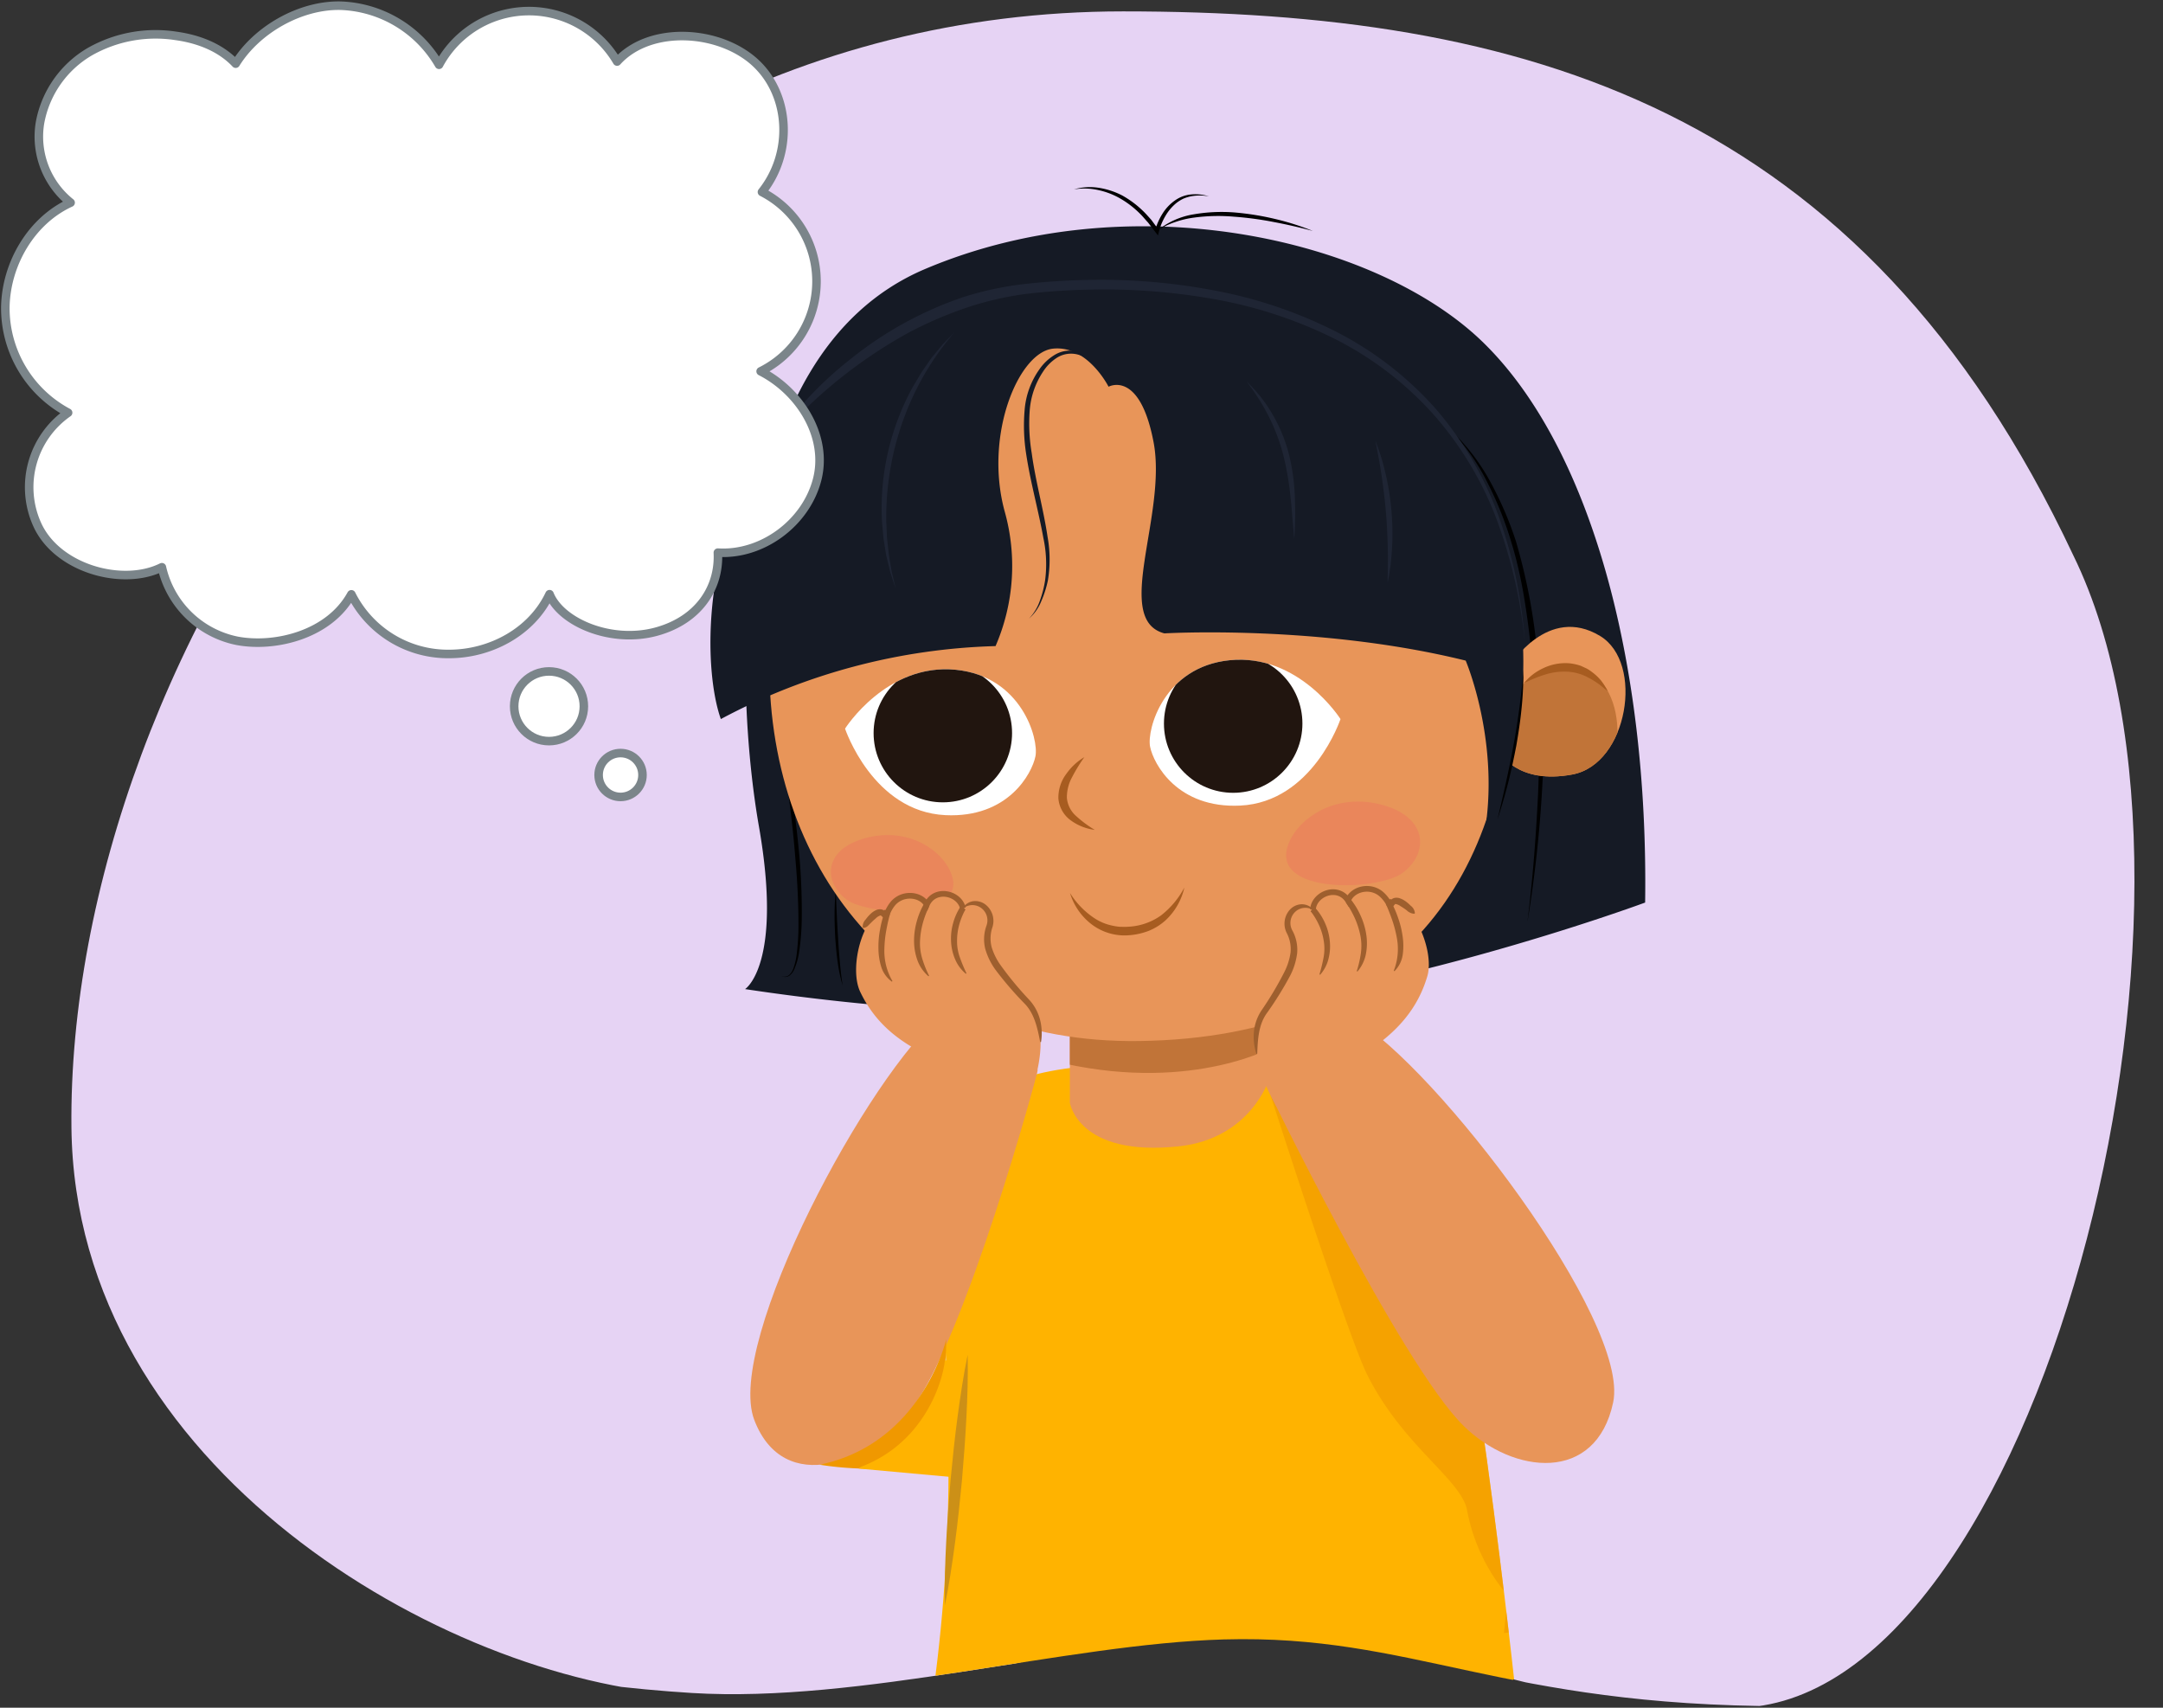 <svg xmlns="http://www.w3.org/2000/svg" xmlns:xlink="http://www.w3.org/1999/xlink" width="380" height="300" viewBox="0 0 380 300"><rect x="0" y="0" width="380" height="300" fill="#333333" stroke="none"/><defs><clipPath id="a"><path d="M372.549,109.429c20.175,55.337-6.18,190.3-58.895,190.3-50,0-65.4-12.665-98.654-11.725-27.588.78-63.856,11.221-93.446,9.406C79.887,294.851,4.161,279.277,3,231-2,23,83.654,1.725,198.956,1.725,268.985,1.725,337.549,13.429,372.549,109.429Z" fill="none"/></clipPath><clipPath id="b"><path d="M173,193c-15.706,13.676-.824,43.84-9,104,0,0,82,7,102-2,0,0-10.129-93.753-18-99S187.447,180.421,173,193Z" fill="none"/></clipPath><clipPath id="c"><path d="M187.955,175.226v18.5s1.459,9.547,19.134,7.654c12.7-1.361,15.877-11.839,15.877-11.839l-1.846-16.224Z" fill="none"/></clipPath><clipPath id="d"><path d="M265.3,116.894s6.626-10.728,15.812-5.17c7.8,4.723,4.866,22.5-4.865,24.327s-12.772-3.895-12.772-3.895Z" fill="none"/></clipPath><clipPath id="e"><path d="M235.5,126.32s-7.3-11.555-19.461-10.338c-11.561,1.156-14.6,12.163-13.988,15.2s4.811,10.863,15.812,10.339C230.636,140.917,235.5,126.32,235.5,126.32Z" fill="none"/></clipPath><clipPath id="f"><path d="M148.459,128s7.3-11.556,19.462-10.339c11.561,1.156,14.6,12.163,13.988,15.2S177.1,143.723,166.1,143.2C153.325,142.591,148.459,128,148.459,128Z" fill="none"/></clipPath></defs><g clip-path="url(#a)"><path d="M364.242,97.56C394.11,158.484,357.616,300,304.9,300c-50,0-77.242-24.292-96.807-16.786-25.768,9.886-58.6,16.282-88.195,14.467C78.232,295.126,13.173,258,12.549,198.044,11.691,115.462,82,2,197.3,2,267.331,2,327.055,18.44,364.242,97.56Z" fill="#e6d3f4"/><path d="M154.729,229.542s1.922,3.124,7.208,5.767a51.52,51.52,0,0,0,11.774,3.844l.721-5.767L158.074,222.52Z" fill="#c17438"/><path d="M183.783,195.249s-24.558,8.426-30.835,34.479c0,0,13.188,5.091,16.467,6.4Z" fill="#ffb300"/><path d="M173,193c-15.706,13.676-.824,43.84-9,104,0,0,82,7,102-2,0,0-10.129-93.753-18-99S187.447,180.421,173,193Z" fill="#ffb300"/><g clip-path="url(#b)"><path d="M222.545,190.332s14.111,44.1,17.639,51.152c6.282,12.563,16.461,18.352,17.545,23.777a32.158,32.158,0,0,0,7.149,15.028l-.661,6.6,7.929-.961L257.009,232.1Z" fill="#f09800" opacity="0.61" style="isolation:isolate"/></g><path d="M170.808,216.993s-3.244,7.689-6.848,10.933a13.631,13.631,0,0,1-6.847,3.484s4.685,1.8,6.607,2.523a10.689,10.689,0,0,1,2.523,1.321Z" fill="#f09800" opacity="0.61" style="isolation:isolate"/><path d="M289.02,158.554s-49.261,18.245-87.576,19.461a396.131,396.131,0,0,1-70.548-4.257s6.69-4.257,2.433-28.584-6.69-82.711,29.192-97.916,79.062-5.473,97.915,12.772S289.629,115.982,289.02,158.554Z" fill="#151a25"/><path d="M255.052,75.756a35.953,35.953,0,0,1,6.795,8.929,61.893,61.893,0,0,1,4.46,10.353,103.536,103.536,0,0,1,3.959,22.148l.478,5.6c.151,1.859.339,3.727.4,5.618.127,3.765-.054,7.514-.283,11.254a221.751,221.751,0,0,1-2.522,22.318c.926-7.426,1.5-14.89,1.864-22.353.167-3.731.233-7.47.088-11.186-.07-1.849-.273-3.7-.443-5.573l-.528-5.584c-.765-7.424-1.6-14.871-3.8-21.993a60.911,60.911,0,0,0-4.127-10.354A38.26,38.26,0,0,0,255.052,75.756Z"/><path d="M136.558,127.931a80.741,80.741,0,0,1,2.48,11.132c.615,3.756,1.049,7.538,1.4,11.328a112.386,112.386,0,0,1,.409,11.415,42.02,42.02,0,0,1-.5,5.7,11.759,11.759,0,0,1-.807,2.761,2.815,2.815,0,0,1-.882,1.146,1.329,1.329,0,0,1-1.383.042,1.27,1.27,0,0,0,1.317-.134,2.673,2.673,0,0,0,.767-1.134,11.481,11.481,0,0,0,.626-2.737,42.071,42.071,0,0,0,.291-5.655c-.022-3.784-.232-7.571-.578-11.345-.291-3.78-.734-7.547-1.226-11.307q-.363-2.821-.834-5.628C137.343,131.645,136.99,129.781,136.558,127.931Z"/><path d="M146.842,156.392c.1,2.806.2,5.6.393,8.39.07,1.4.189,2.79.31,4.183s.273,2.781.493,4.169a26.642,26.642,0,0,1-.874-4.125c-.2-1.393-.316-2.795-.425-4.2-.066-1.4-.129-2.807-.117-4.213A39.355,39.355,0,0,1,146.842,156.392Z"/><path d="M187.955,175.226v18.5s1.459,9.547,19.134,7.654c12.7-1.361,15.877-11.839,15.877-11.839l-1.846-16.224Z" fill="#e89559"/><g clip-path="url(#c)"><path d="M224.094,183.739s-14.111,8.132-37.072,3.109v-7.414l35.876-.479Z" fill="#c17438"/></g><path d="M265.3,116.894c0,36.443-18.854,65.307-65.074,65.986-41.356.609-65.075-29.543-65.075-65.986s29.135-65.987,65.075-65.987S265.3,80.45,265.3,116.894Z" fill="#e89559"/><path d="M265.3,116.894s6.626-10.728,15.812-5.17c7.8,4.723,4.866,22.5-4.865,24.327s-12.772-3.895-12.772-3.895Z" fill="#e89559"/><g clip-path="url(#d)"><path d="M264.106,123.591s8.514-10.643,15.812-5.17,4.866,22.5-4.865,24.327-13.38-1.825-13.38-1.825Z" fill="#c17438"/></g><path d="M194.754,67.936s5.474-3.041,7.906,9.731-7.221,31.169,1.9,33.6c0,0,27.106-1.594,52.936,4.784,0,0,6.23,14.591,3.189,31.012,0,0,16.17-29.258-.859-63.316S202.185,48.6,190.5,49.083c-14.6.608-40.379,8.15-54.736,27.976C122.99,94.7,123.6,117.806,126.639,126.32A108.49,108.49,0,0,1,174.9,113.5a35.391,35.391,0,0,0,1.6-23.671c-3.649-13.38,2.433-27.976,8.514-28.584S194.754,67.936,194.754,67.936Z" fill="#151a25"/><path d="M190.5,133.01a28.62,28.62,0,0,0-2.16,3.531,7.346,7.346,0,0,0-.907,3.625,4.788,4.788,0,0,0,1.6,3.167,20.087,20.087,0,0,0,3.293,2.449,8.946,8.946,0,0,1-4.045-1.552,5.3,5.3,0,0,1-2.342-3.969,6.92,6.92,0,0,1,1.4-4.318A10.23,10.23,0,0,1,190.5,133.01Z" fill="#a75c20"/><path d="M226.9,147.109c2.189-3.972,8.385-7.891,16.211-5.636s7.826,8.455,3.354,11.837S221.313,157.256,226.9,147.109Z" fill="#ea865b"/><path d="M166.613,152.406c-2-3.6-7.663-7.153-14.815-5.109s-7.152,7.663-3.065,10.728S171.722,161.6,166.613,152.406Z" fill="#ea865b"/><path d="M235.5,126.32s-7.3-11.555-19.461-10.338c-11.561,1.156-14.6,12.163-13.988,15.2s4.811,10.863,15.812,10.339C230.636,140.917,235.5,126.32,235.5,126.32Z" fill="#fff"/><g clip-path="url(#e)"><circle cx="216.648" cy="127.111" r="12.163" fill="#21150f"/></g><path d="M148.459,128s7.3-11.556,19.462-10.339c11.561,1.156,14.6,12.163,13.988,15.2S177.1,143.723,166.1,143.2C153.325,142.591,148.459,128,148.459,128Z" fill="#fff"/><g clip-path="url(#f)"><circle cx="165.639" cy="128.785" r="12.163" fill="#21150f"/></g><path d="M187.979,156.87a14.437,14.437,0,0,0,4.451,4.536,8.926,8.926,0,0,0,2.814,1.163,10.948,10.948,0,0,0,1.494.245c.51,0,1.012.028,1.527-.017a10.75,10.75,0,0,0,5.728-2,15.11,15.11,0,0,0,4.076-4.882,11.177,11.177,0,0,1-3.338,5.79,10.006,10.006,0,0,1-2.961,1.835,12.025,12.025,0,0,1-3.4.754,9.575,9.575,0,0,1-6.606-1.926A10.851,10.851,0,0,1,187.979,156.87Z" fill="#a75c20"/><path d="M267.7,120.038a9.517,9.517,0,0,1,3.411-2.65,8.973,8.973,0,0,1,4.369-.882,8.579,8.579,0,0,1,2.235.459l1.034.476a6.337,6.337,0,0,1,.938.619,8.846,8.846,0,0,1,1.6,1.511,13.432,13.432,0,0,1,1.16,1.822c-.6-.413-1.105-.892-1.666-1.287a13.526,13.526,0,0,0-1.717-1.054,8.477,8.477,0,0,0-3.68-1.05,11.04,11.04,0,0,0-3.857.475A23.171,23.171,0,0,0,267.7,120.038Z" fill="#a75c20"/><path d="M195.154,66.464a15.947,15.947,0,0,0-2.678-2.618,8.211,8.211,0,0,0-3.283-1.6,4.654,4.654,0,0,0-3.433.549,8.093,8.093,0,0,0-2.539,2.534,14.178,14.178,0,0,0-2.325,6.854,31.19,31.19,0,0,0,.355,7.4c.667,4.942,2.056,9.792,2.8,14.8a22.37,22.37,0,0,1,.041,7.6,18.782,18.782,0,0,1-1.154,3.622,8.093,8.093,0,0,1-2.17,3.074,8.589,8.589,0,0,0,1.926-3.175,18.44,18.44,0,0,0,.919-3.612A21.97,21.97,0,0,0,183.3,94.5c-.885-4.913-2.268-9.764-3.026-14.781a32.051,32.051,0,0,1-.271-7.63,14.235,14.235,0,0,1,2.6-7.206,8.8,8.8,0,0,1,2.856-2.64,5.179,5.179,0,0,1,3.849-.474,8.584,8.584,0,0,1,3.337,1.869A14.1,14.1,0,0,1,195.154,66.464Z" fill="#151a25"/><path d="M188.672,33.27a9.962,9.962,0,0,1,4.339-.281,13.468,13.468,0,0,1,4.183,1.372,17.276,17.276,0,0,1,3.543,2.632c.539.5,1.011,1.068,1.51,1.608l1.31,1.769-.63.119a11.11,11.11,0,0,1,1.277-2.912,7.945,7.945,0,0,1,2.161-2.323,5.816,5.816,0,0,1,2.946-1.1,7.97,7.97,0,0,1,3.08.338,8.668,8.668,0,0,0-3.035-.032,7.213,7.213,0,0,0-1.43.426,6.754,6.754,0,0,0-1.261.779,8.324,8.324,0,0,0-1.91,2.252,10.5,10.5,0,0,0-1.145,2.735l-.178.708-.453-.588-1.3-1.693c-.488-.515-.923-1.082-1.436-1.571a16.641,16.641,0,0,0-3.353-2.588,13.3,13.3,0,0,0-3.945-1.53A11.035,11.035,0,0,0,188.672,33.27Z"/><path d="M230.636,40.568c-2.282-.609-4.576-1.138-6.885-1.571a58.286,58.286,0,0,0-6.964-.931,31.762,31.762,0,0,0-6.98.156,16.524,16.524,0,0,0-3.392.8,13.1,13.1,0,0,0-3.147,1.542,13.472,13.472,0,0,1,6.443-2.912,29.011,29.011,0,0,1,7.13-.333,48.256,48.256,0,0,1,7.029,1.115A45.8,45.8,0,0,1,230.636,40.568Z"/><path d="M267.862,112.624a85.115,85.115,0,0,0-4.97-21.49,59.6,59.6,0,0,0-11.392-18.7,58.9,58.9,0,0,0-17.443-13.12,77.775,77.775,0,0,0-20.818-6.774,110.376,110.376,0,0,0-21.891-1.659c-3.663.076-7.335.309-10.965.739a55.115,55.115,0,0,0-10.6,2.44,69.78,69.78,0,0,0-10.012,4.3,84.459,84.459,0,0,0-17.661,12.9,67.893,67.893,0,0,0-7.47,8.121,65.607,65.607,0,0,1,14.94-16.425,64.651,64.651,0,0,1,19.6-10.747,56.85,56.85,0,0,1,11-2.338q5.56-.613,11.137-.7a106.117,106.117,0,0,1,22.2,1.892,79.1,79.1,0,0,1,21.1,7.148,59.491,59.491,0,0,1,17.6,13.589,60.332,60.332,0,0,1,11.163,19.153A81.946,81.946,0,0,1,267.862,112.624Z" fill="#1f2534"/><path d="M167.68,58.372a49.009,49.009,0,0,0-6.672,9.987A50.446,50.446,0,0,0,155.7,91.484l.129,3,.33,2.986.5,2.971q.358,1.462.688,2.942-.484-1.431-.944-2.88l-.72-2.951-.475-3.006-.268-3.035a44.345,44.345,0,0,1,5.4-23.5l1.56-2.621,1.738-2.5,1.936-2.341Q166.618,59.448,167.68,58.372Z" fill="#1f2534"/><path d="M219.007,67.025a25.412,25.412,0,0,1,4.607,5.86,27.212,27.212,0,0,1,2.837,6.949,36.6,36.6,0,0,1,1.029,7.415c.049,1.243.065,2.485.057,3.724-.041,1.241-.066,2.478-.156,3.716-.136-1.234-.208-2.469-.331-3.7-.091-1.231-.193-2.46-.333-3.682a52.152,52.152,0,0,0-1.23-7.227,34.337,34.337,0,0,0-2.544-6.834A38.078,38.078,0,0,0,219.007,67.025Z" fill="#1f2534"/><path d="M241.635,77.442a39.5,39.5,0,0,1,1.847,6.043,46.546,46.546,0,0,1,1.087,12.592c-.065,1.055-.149,2.106-.262,3.154-.154,1.045-.3,2.087-.525,3.117,0-1.055.049-2.1.038-3.148.013-1.046.011-2.09-.016-3.133-.062-2.085-.15-4.165-.34-6.237-.166-2.075-.435-4.139-.731-6.2S242.031,79.51,241.635,77.442Z" fill="#1f2534"/><path d="M267.623,117.646a58.888,58.888,0,0,1-.3,6.693c-.214,2.226-.552,4.438-.933,6.64-.422,2.195-.884,4.382-1.437,6.547s-1.18,4.309-1.878,6.429q.781-3.257,1.5-6.518c.475-2.176.939-4.354,1.321-6.547.42-2.186.749-4.388,1.044-6.594S267.474,119.874,267.623,117.646Z"/><path d="M171.168,216.152c-.655,3.128-1.538,6.163-2.361,9.211-.851,3.043-1.631,6.082-2.444,9.17a37.557,37.557,0,0,1,1.48-9.435A53.331,53.331,0,0,1,171.168,216.152Z" fill="#a26500"/><path d="M222.146,190.172s23.927,49.533,35.049,60.381c8.689,8.476,23.188,10.047,26.207-4.187s-31.173-59.118-45.637-67.447Z" fill="#e89559"/><path d="M226.576,163.752c1.9,3.672.226,7-4.458,13.952-.556.824-4.018,5.485,2.055,16.541.729,1.328,7.83-3.551,15.445-9.128,6.276-3.984,9.562-8.33,11.131-13.6,1.442-4.854-3.184-14.532-6.833-12.914a6.149,6.149,0,0,0-1.2-1.487c-2-1.77-5.146-.94-5.892,1.083-1.8-2.813-5.972-1.2-6.163,1.589C228.167,157.883,225.058,160.8,226.576,163.752Z" fill="#e89559"/><path d="M231.029,159.447a10.188,10.188,0,0,1,1.748,2.7,9.884,9.884,0,0,1,.837,3.1,8.892,8.892,0,0,1-.224,3.2,6.7,6.7,0,0,1-1.462,2.792l-.124-.07a28.507,28.507,0,0,0,.712-2.91,8.249,8.249,0,0,0,.056-2.885,10.748,10.748,0,0,0-.805-2.777,12.62,12.62,0,0,0-1.477-2.482Z" fill="#9e5f2e"/><path d="M237.209,157.878a13.067,13.067,0,0,1,1.811,2.942,12.535,12.535,0,0,1,1,3.305,10.055,10.055,0,0,1-.056,3.469,6.735,6.735,0,0,1-1.486,3.079l-.123-.071a18.84,18.84,0,0,0,.727-3.155,9.391,9.391,0,0,0-.1-3.146,14.349,14.349,0,0,0-.973-3.025,17.014,17.014,0,0,0-1.577-2.764Z" fill="#9e5f2e"/><path d="M244.358,158.365a18.02,18.02,0,0,1,1.287,2.951,15.927,15.927,0,0,1,.763,3.132,11.151,11.151,0,0,1,.025,3.263,5.1,5.1,0,0,1-1.457,2.9l-.115-.083a10.432,10.432,0,0,0,.684-2.929,10.6,10.6,0,0,0-.173-2.985,20.754,20.754,0,0,0-.774-2.943c-.336-.958-.7-1.932-1.124-2.838Z" fill="#9e5f2e"/><path d="M230.494,159.755a2.59,2.59,0,0,0-3.134.626,2.7,2.7,0,0,0-.337,3.041,7.025,7.025,0,0,1,.863,4.03,11.808,11.808,0,0,1-1.195,3.88,59.477,59.477,0,0,1-4.126,6.649c-1.448,2-1.6,4.563-1.69,7.137l-.145.022a9.558,9.558,0,0,1-.433-3.938,8.18,8.18,0,0,1,1.4-3.809,58.807,58.807,0,0,0,3.913-6.582,10.935,10.935,0,0,0,1.117-3.473,6.1,6.1,0,0,0-.675-3.446,3.646,3.646,0,0,1,.625-4.162,2.933,2.933,0,0,1,2-.878,2.657,2.657,0,0,1,1.908.782Z" fill="#9e5f2e"/><path d="M244.478,158.438a2.079,2.079,0,0,0-.562.161,6.149,6.149,0,0,0-1.2-1.487c-2-1.77-5.146-.94-5.892,1.083-1.8-2.813-5.972-1.2-6.163,1.589q-.061-.047-.123-.09" fill="none" stroke="#9e5f2e" stroke-miterlimit="10"/><path d="M244.383,159.468a.9.9,0,0,1-.272-.868,1.139,1.139,0,0,1,.774-.833,1.7,1.7,0,0,1,1.029.035,3.71,3.71,0,0,1,.75.35,6.386,6.386,0,0,1,1.168.956,1.822,1.822,0,0,1,.74,1.315l-.1.1a2.059,2.059,0,0,1-1.333-.6,12.718,12.718,0,0,0-1.092-.736,2.054,2.054,0,0,0-.865-.377c-.084-.066-.184.189-.648.648Z" fill="#9e5f2e"/><path d="M182.31,187.959c-.171,1.278-12.692,46.88-22,59.317-7.275,9.716-22.617,15.757-27.8,2.16s20.17-60.956,33.174-71.419Z" fill="#e89559"/><path d="M173.809,162.832c-1.309,3.922.858,6.952,6.56,13.1.677.729,4.817,4.8.525,16.66-.516,1.425-8.285-2.3-16.67-6.632-6.816-2.967-10.734-6.753-13.1-11.722-2.175-4.572.9-14.849,4.756-13.813a6.138,6.138,0,0,1,.958-1.655c1.7-2.059,4.939-1.724,5.988.159,1.345-3.057,5.716-2.106,6.335.618C171.33,157.28,174.854,159.686,173.809,162.832Z" fill="#e89559"/><path d="M169.579,159.819a12.559,12.559,0,0,0-1.076,2.68,10.721,10.721,0,0,0-.366,2.868,8.177,8.177,0,0,0,.5,2.842,28.276,28.276,0,0,0,1.152,2.765l-.111.089a6.7,6.7,0,0,1-1.876-2.533,8.9,8.9,0,0,1-.716-3.128,9.856,9.856,0,0,1,.349-3.192,10.162,10.162,0,0,1,1.309-2.943Z" fill="#9e5f2e"/><path d="M163.258,159.179a17.1,17.1,0,0,0-1.131,2.974,14.38,14.38,0,0,0-.494,3.139,9.38,9.38,0,0,0,.39,3.124,18.708,18.708,0,0,0,1.206,3l-.111.089a6.747,6.747,0,0,1-1.944-2.813,10.087,10.087,0,0,1-.591-3.419,12.557,12.557,0,0,1,.478-3.42,13.069,13.069,0,0,1,1.335-3.186Z" fill="#9e5f2e"/><path d="M156.354,160.584c-.278.959-.489,1.978-.672,2.976a20.637,20.637,0,0,0-.31,3.027,10.654,10.654,0,0,0,.29,2.977,10.445,10.445,0,0,0,1.129,2.788l-.1.1a5.108,5.108,0,0,1-1.887-2.64,11.172,11.172,0,0,1-.48-3.228,15.884,15.884,0,0,1,.271-3.213,18.018,18.018,0,0,1,.816-3.114Z" fill="#9e5f2e"/><path d="M169.219,159.382a2.662,2.662,0,0,1,1.764-1.068,2.945,2.945,0,0,1,2.109.559,3.648,3.648,0,0,1,1.26,4.017,6.1,6.1,0,0,0-.134,3.509,10.926,10.926,0,0,0,1.64,3.258,58.635,58.635,0,0,0,4.883,5.9,8.171,8.171,0,0,1,1.967,3.547,9.556,9.556,0,0,1,.181,3.958h-.147c-.486-2.53-1.033-5.043-2.772-6.791a59.619,59.619,0,0,1-5.1-5.932,11.814,11.814,0,0,1-1.779-3.648,7.023,7.023,0,0,1,.229-4.115,2.7,2.7,0,0,0-.8-2.953,2.59,2.59,0,0,0-3.194-.134Z" fill="#9e5f2e"/><path d="M155.3,160.348a2.1,2.1,0,0,1,.58.073,6.138,6.138,0,0,1,.958-1.655c1.7-2.059,4.939-1.724,5.988.159,1.345-3.057,5.716-2.106,6.335.618q.053-.055.108-.108" fill="none" stroke="#9e5f2e" stroke-miterlimit="10"/><path d="M155.407,161.362c-.529-.381-.667-.618-.74-.539a2.041,2.041,0,0,0-.8.5,12.813,12.813,0,0,0-.964.9c-.336.308-.566.709-1.224.8l-.119-.087a1.821,1.821,0,0,1,.528-1.414A6.457,6.457,0,0,1,153.1,160.4a3.705,3.705,0,0,1,.687-.462,1.7,1.7,0,0,1,1.011-.193,1.14,1.14,0,0,1,.894.7.9.9,0,0,1-.135.9Z" fill="#9e5f2e"/></g><path d="M126.115,97.082c.314,6.1-3.314,11.825-10.8,13.876-7.945,2.176-16.8-1.645-18.77-6.576-3.124,6.616-10.35,10.471-17.558,10.5a18.989,18.989,0,0,1-17.259-10.475c-3.867,7.073-13.369,9.424-20.069,8.166A16.994,16.994,0,0,1,28.44,99.646c-6.885,3.428-18.412.265-21.912-7.516A15.949,15.949,0,0,1,11.966,72.5,20.829,20.829,0,0,1,.937,53.9C1.1,46.259,5.555,38.72,12.405,35.6A14.839,14.839,0,0,1,7.033,21.538a18.254,18.254,0,0,1,8.8-12.49A23.433,23.433,0,0,1,30.909,6.305c3.886.537,7.791,1.992,10.5,4.879C45.156,5.151,52.779.871,59.786,1A20.846,20.846,0,0,1,77.132,11.379a17.951,17.951,0,0,1,31.281-.566c5.835-6.449,18.29-5.6,24.521.425,5.882,5.684,6.365,15.692.928,22.493a17.639,17.639,0,0,1-.23,31.5c6.922,3.528,11.917,11.5,9.9,19.111S133.841,97.57,126.115,97.082Z" fill="#fff" stroke="#7b858a" stroke-linecap="round" stroke-linejoin="round" stroke-width="1.5"/><circle cx="96.452" cy="124.073" r="6.123" fill="#fff" stroke="#7b858a" stroke-linecap="round" stroke-linejoin="round" stroke-width="1.5"/><circle cx="109.02" cy="136.145" r="3.855" fill="#fff" stroke="#7b858a" stroke-linecap="round" stroke-linejoin="round" stroke-width="1.5"/><path d="M143.986,257.31A57.526,57.526,0,0,0,152,258c7,0,14.09-4.645,14.243-22.746C166.243,235.254,161.972,253.62,143.986,257.31Z" fill="#f09800"/><path d="M151,258l21.47,1.956a.341.341,0,0,0,.367-.313.333.333,0,0,0-.019-.143L167,240c-.123-.338-.962-1.358-1-1-.416,3.867-3.641,14.3-14.457,18.571C151.209,257.7,150.642,257.97,151,258Z" fill="#ffb300"/><path d="M166,282c-.079-3.7.039-7.39.226-11.07s.465-7.352.779-11.02c.35-3.666.726-7.328,1.218-10.981s1.029-7.3,1.777-10.929c.081,3.7-.035,7.391-.223,11.071s-.466,7.351-.782,11.019c-.353,3.665-.729,7.328-1.221,10.98S166.745,278.371,166,282Z" fill="#cc9017"/></svg>